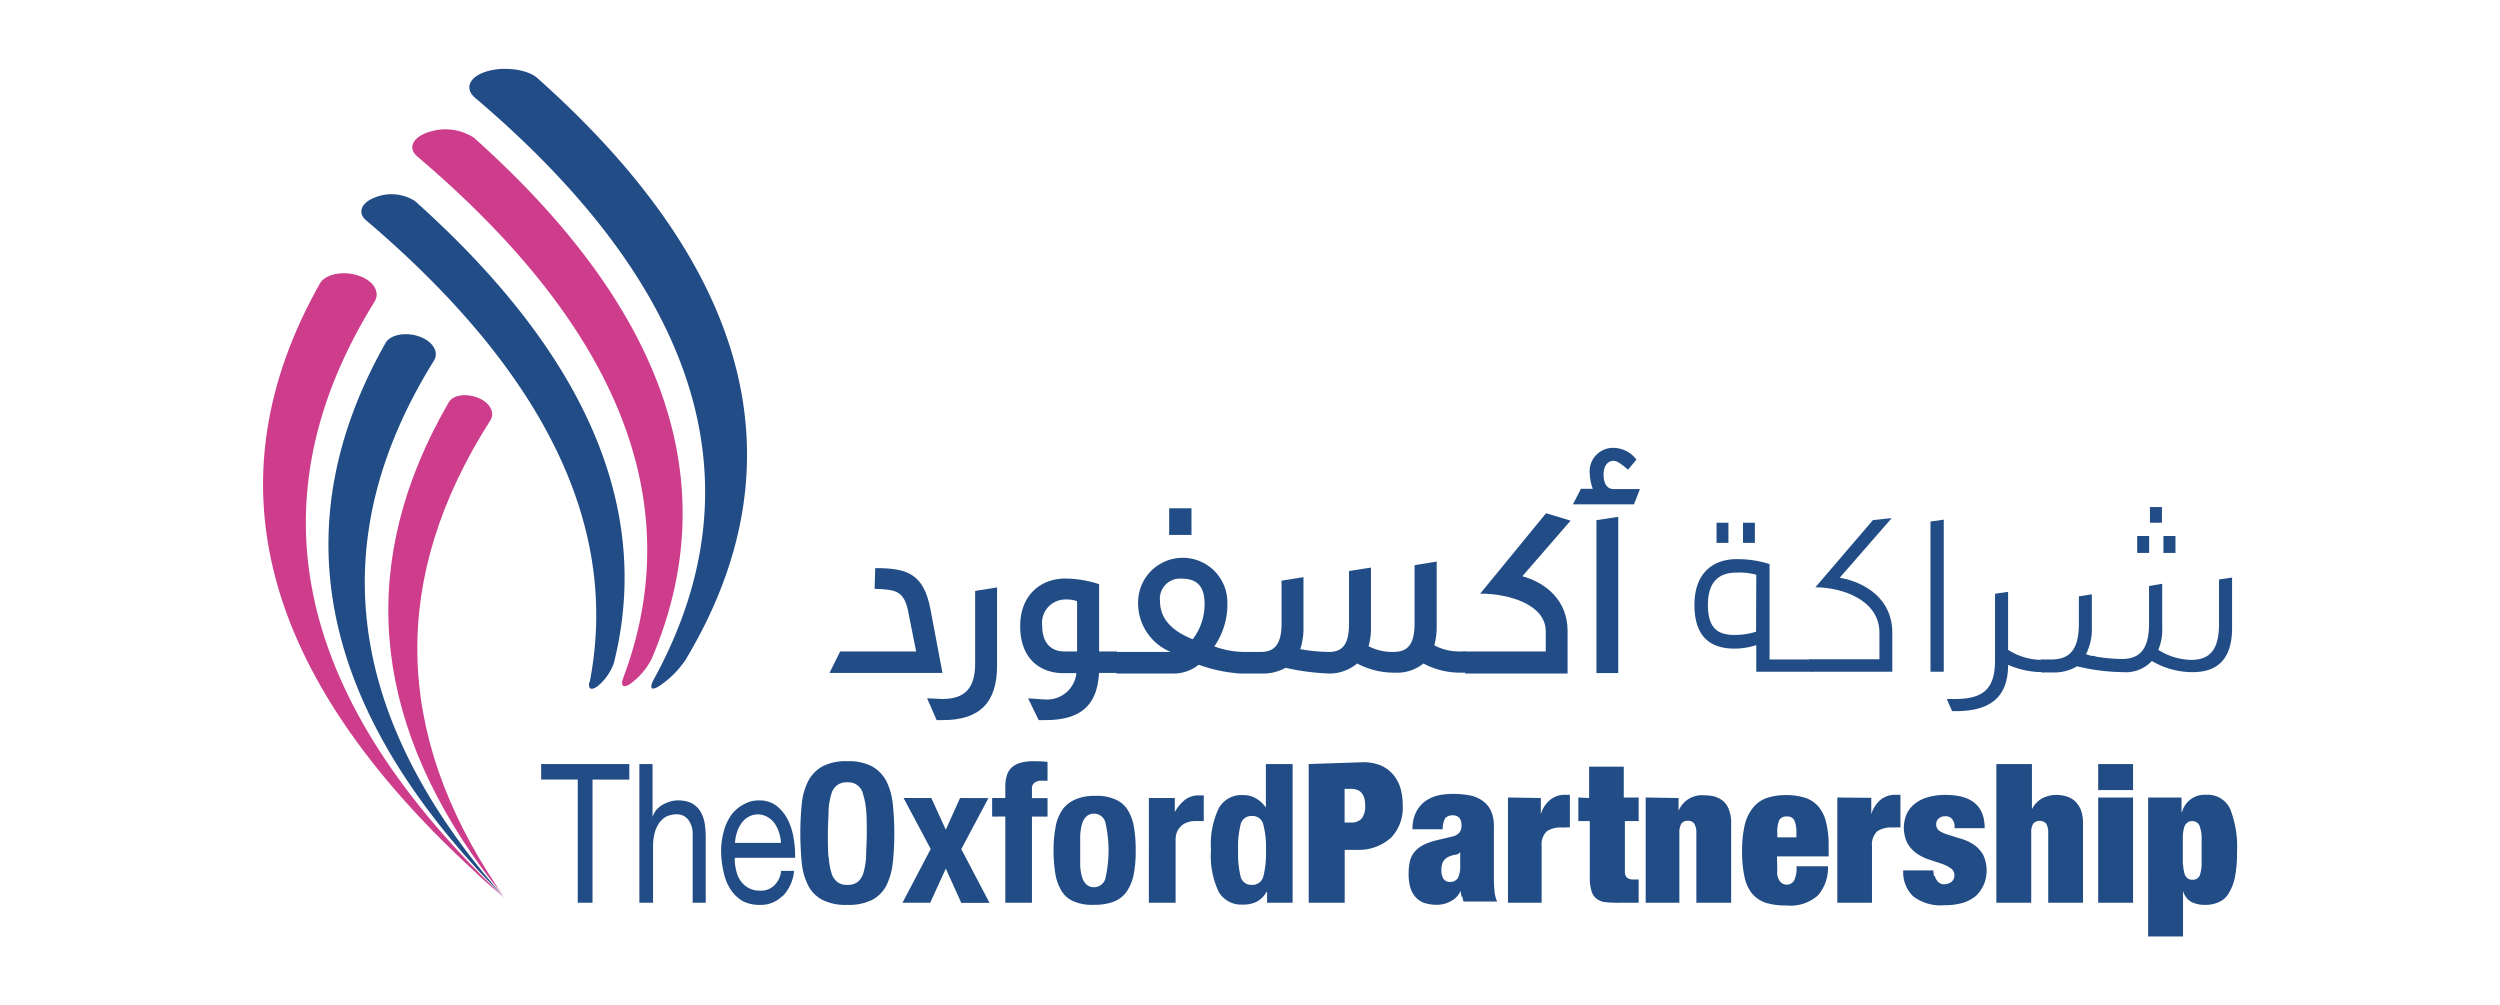 <svg xmlns="http://www.w3.org/2000/svg" xmlns:xlink="http://www.w3.org/1999/xlink" viewBox="0 0 248.68 100"><defs><style>.cls-1{fill:none;}.cls-2{clip-path:url(#clip-path);}.cls-3{fill:#214c86;}.cls-4{fill:#ce3c8c;}</style><clipPath id="clip-path"><rect class="cls-1" x="26.17" y="6.85" width="196.35" height="86.3"/></clipPath></defs><g id="Layer_2" data-name="Layer 2"><g id="Layer_1-2" data-name="Layer 1"><rect class="cls-1" width="248.68" height="100"/><g class="cls-2"><path class="cls-3" d="M58.62,67.84c-.14.72.2.89.86.39A5.31,5.31,0,0,0,61.05,66c3.88-15.37-2.71-30.75-19.77-46a4.34,4.34,0,0,0-4-.35c-1.37.52-1.73,1.53-.88,2.25,17.88,15.2,25.28,30.58,22.25,46"/><path class="cls-4" d="M62,67.42c-.31.83,0,1.08.73.58a7,7,0,0,0,2.09-2.46c7.39-17.33,1.49-34.72-17.7-51.86a5.24,5.24,0,0,0-4.57-.51c-1.57.53-2,1.62-1,2.43C61.7,32.71,68.5,50.09,62,67.42"/><path class="cls-3" d="M53.48,7.79c-1-.91-3.36-1.21-5.09-.68s-2.2,1.71-1.14,2.61C69.71,28.8,75.63,48.2,65.06,67.53c-.5.91-.31,1.24.52.71a9.49,9.49,0,0,0,2.61-2.6C79.79,46.32,74.9,26.88,53.48,7.79"/><path class="cls-4" d="M48.78,41.81c.47-.73,0-1.74-1.2-2.23s-2.52-.31-2.95.45c-9,15.55-7.9,31,3.44,46.52.56.75,1.38,1.77,1.76,2.26s.24.31-.27-.43c-10.46-15.55-10.73-31-.78-46.57"/><path class="cls-3" d="M43.16,35.88c.54-.82-.07-1.91-1.43-2.4s-2.9-.2-3.37.62C28.44,51.62,31.49,69,47.53,86.54c.77.82,1.84,1.91,2.32,2.42s.22.23-.5-.61c-15-17.54-17.11-34.92-6.19-52.47"/><path class="cls-4" d="M49.25,88.42C29.13,68.87,25.14,49.54,37.26,30c.59-.95-.11-2.11-1.65-2.6s-3.28-.13-3.8.82C20.8,47.75,25.9,67.07,47.12,86.6c1,1,2.37,2.1,2.92,2.61s.15.15-.79-.79"/><path class="cls-3" d="M217.16,86a3.47,3.47,0,0,0,.14.9.88.88,0,0,0,.31.47.71.71,0,0,0,.47.14.74.74,0,0,0,.79-.61A3.85,3.85,0,0,0,219,86c0-.36,0-.85,0-1.4s0-1,0-1.41a3.66,3.66,0,0,0-.16-.9.74.74,0,0,0-.29-.46.76.76,0,0,0-.5-.15.72.72,0,0,0-.47.15.85.85,0,0,0-.31.46,3.33,3.33,0,0,0-.14.9c0,.37,0,.83,0,1.41s0,1,0,1.4M217,79.33v1.45h.05a2.31,2.31,0,0,1,2.37-1.72,2.46,2.46,0,0,1,2.42,1.41,10.34,10.34,0,0,1,.68,4.33,11.87,11.87,0,0,1-.22,2.51,4.85,4.85,0,0,1-.65,1.62,2.11,2.11,0,0,1-1,.83,3.14,3.14,0,0,1-1.32.25,3,3,0,0,1-1.33-.28,1.8,1.8,0,0,1-.85-1.12h0v4.54h-3.47V79.33ZM212.18,89.8h-3.47V79.33h3.47Zm0-11.21h-3.47V76h3.47ZM202.12,76v4.5h0a2.51,2.51,0,0,1,1.1-1.13,3.18,3.18,0,0,1,1.3-.3,3.58,3.58,0,0,1,1,.14,2.3,2.3,0,0,1,.86.46,2.8,2.8,0,0,1,.6.87,3.81,3.81,0,0,1,.22,1.38V89.8h-3.46V82.88a1.89,1.89,0,0,0-.19-.94.88.88,0,0,0-1.31,0,1.79,1.79,0,0,0-.19.94V89.8h-3.47V76Zm-9.65,11.14a.91.91,0,0,0,.2.43.81.81,0,0,0,.72.39,1.2,1.2,0,0,0,.71-.23.81.81,0,0,0,.31-.67.83.83,0,0,0-.39-.71,3.5,3.5,0,0,0-.93-.45l-1.2-.4a4.68,4.68,0,0,1-1.21-.59,3.32,3.32,0,0,1-.93-1,3.5,3.5,0,0,1-.11-2.89,2.66,2.66,0,0,1,.75-1,3.49,3.49,0,0,1,1.28-.69,6.33,6.33,0,0,1,1.84-.26c2.61,0,3.91,1.09,3.91,3.31h-3a1.24,1.24,0,0,0-.26-.93.8.8,0,0,0-.68-.25.89.89,0,0,0-.63.21.73.73,0,0,0-.25.6.75.75,0,0,0,.38.68,3.73,3.73,0,0,0,.93.38c.37.12.76.25,1.19.37a4.61,4.61,0,0,1,1.21.56,3.08,3.08,0,0,1,.94,1,3.63,3.63,0,0,1,.08,3,3.37,3.37,0,0,1-.8,1.13,3.77,3.77,0,0,1-1.32.69,6.37,6.37,0,0,1-1.76.22,4.52,4.52,0,0,1-3.13-.87,3.3,3.3,0,0,1-1-2.59h3a3.68,3.68,0,0,0,.06.58m-6.24-7.8V81h0a3,3,0,0,1,.92-1.44,2.27,2.27,0,0,1,1.41-.5h.57v3.25a2.5,2.5,0,0,0-.47,0l-.41,0a2.44,2.44,0,0,0-1.44.39,1.83,1.83,0,0,0-.51,1.46V89.8h-3.45V79.33Zm-7.66,2.23a.76.76,0,0,0-.76-.37.78.78,0,0,0-.74.37,3,3,0,0,0-.19,1.23v.47h1.9v-.47a2.83,2.83,0,0,0-.21-1.23m-1.69,5a1.49,1.49,0,0,0,.29,1.11.86.86,0,0,0,.64.3.83.83,0,0,0,.73-.39,2.76,2.76,0,0,0,.25-1.44h3.13a4.16,4.16,0,0,1-1,2.9,4.1,4.1,0,0,1-3.11,1,6.93,6.93,0,0,1-2.09-.27,3.06,3.06,0,0,1-1.37-.94,4,4,0,0,1-.74-1.68,11.61,11.61,0,0,1-.23-2.53,11.15,11.15,0,0,1,.26-2.58,4.37,4.37,0,0,1,.79-1.68,3.05,3.05,0,0,1,1.37-1,6.08,6.08,0,0,1,2-.3,6.31,6.31,0,0,1,1.83.26,3,3,0,0,1,1.3.83,3.78,3.78,0,0,1,.79,1.55,9.43,9.43,0,0,1,.27,2.39v1.07h-5.14Zm-9.82-7.21v1.28h0a2.49,2.49,0,0,1,2.52-1.55,4.29,4.29,0,0,1,1.06.12,2.59,2.59,0,0,1,.87.46,2.07,2.07,0,0,1,.57.88,3.6,3.6,0,0,1,.21,1.39V89.8h-3.46V82.88a1.78,1.78,0,0,0-.2-.94.71.71,0,0,0-.64-.29.73.73,0,0,0-.66.29,1.79,1.79,0,0,0-.19.94V89.8H163.7V79.33Zm-8.9,0V76.26h3.45v3.07H163v2.34h-1.37v5a.81.81,0,0,0,.21.63.91.91,0,0,0,.63.18H163V89.8c-.32,0-.64,0-1,0h-.92a11,11,0,0,1-1.36-.06,1.58,1.58,0,0,1-.9-.34,1.44,1.44,0,0,1-.52-.8,4.59,4.59,0,0,1-.16-1.41V81.67H157V79.33Zm-4.8,0V81h0a2.83,2.83,0,0,1,.93-1.44,2.23,2.23,0,0,1,1.41-.5h.55v3.25a2.14,2.14,0,0,0-.45,0l-.42,0a2.44,2.44,0,0,0-1.44.39,1.83,1.83,0,0,0-.5,1.46V89.8H150V79.33Zm-8.27,8a2.62,2.62,0,0,0,.25-1.3V84.75h0a.64.64,0,0,1-.46.27,2.36,2.36,0,0,0-.71.21,1.2,1.2,0,0,0-.55.51,1.9,1.9,0,0,0-.15.85,1.4,1.4,0,0,0,.21.83.74.74,0,0,0,.63.31.91.91,0,0,0,.82-.42m.33,1.93c0-.19-.06-.4-.08-.63h0a2,2,0,0,1-.92,1A2.77,2.77,0,0,1,143,90a4.15,4.15,0,0,1-1.35-.19,2.17,2.17,0,0,1-.89-.63,2.53,2.53,0,0,1-.5-1,4.8,4.8,0,0,1-.14-1.24,5.57,5.57,0,0,1,.13-1.29,2.34,2.34,0,0,1,.48-.94,2.8,2.8,0,0,1,.88-.67,6.23,6.23,0,0,1,1.39-.48l1.35-.32a1.43,1.43,0,0,0,.8-.4,1.13,1.13,0,0,0,.23-.74c0-.65-.3-1-.88-1a1,1,0,0,0-.74.28,2.2,2.2,0,0,0-.25,1.11h-3a3.56,3.56,0,0,1,.4-1.8,3,3,0,0,1,1-1.09,4,4,0,0,1,1.29-.51,7.64,7.64,0,0,1,1.29-.12,8.71,8.71,0,0,1,1.66.14,3.26,3.26,0,0,1,1.3.53,2.46,2.46,0,0,1,.85,1,3.69,3.69,0,0,1,.3,1.65v5.11a11.73,11.73,0,0,0,.07,1.28,2.7,2.7,0,0,0,.26,1h-3.34a2.55,2.55,0,0,1-.14-.56m-11-7.3a1.33,1.33,0,0,0,1-.4,2,2,0,0,0,.35-1.29c0-1.09-.46-1.66-1.39-1.66h-.66v3.35Zm1.12-6a4.67,4.67,0,0,1,1.78.32,3.5,3.5,0,0,1,1.23.91,3.73,3.73,0,0,1,.72,1.33,5.78,5.78,0,0,1,.23,1.7,4.32,4.32,0,0,1-1.14,3.23A4.82,4.82,0,0,1,135,84.54h-1.24V89.8h-3.58V76ZM123.4,87.17a1.08,1.08,0,0,0,1.12.85,1.11,1.11,0,0,0,1.15-.85,9.31,9.31,0,0,0,.26-2.57,9,9,0,0,0-.26-2.55,1.09,1.09,0,0,0-1.15-.88,1.07,1.07,0,0,0-1.12.88,9.11,9.11,0,0,0-.24,2.55,9.46,9.46,0,0,0,.24,2.57M126,88.7a2.58,2.58,0,0,1-1,1,2.94,2.94,0,0,1-1.36.28,2.6,2.6,0,0,1-2.4-1.24,8.32,8.32,0,0,1-.78-4.17,8.38,8.38,0,0,1,.78-4.19,2.58,2.58,0,0,1,2.4-1.29,2.43,2.43,0,0,1,1.28.32,3,3,0,0,1,1,.92h0V76h2.66V89.8h-2.54V88.7Zm-9.14-9.32v1.4h0a4,4,0,0,1,1-1.21,2.21,2.21,0,0,1,1.4-.45h.24a1.75,1.75,0,0,0,.24,0v2.55l-.42,0-.41,0a2.47,2.47,0,0,0-.7.1,1.64,1.64,0,0,0-.63.32,1.86,1.86,0,0,0-.47.59,2.06,2.06,0,0,0-.17.88V89.8h-2.66V79.38Zm-9.41,6.67a4.8,4.8,0,0,0,.18,1.17,1.6,1.6,0,0,0,.43.75,1.06,1.06,0,0,0,.77.28,1.15,1.15,0,0,0,1.12-.86,12.37,12.37,0,0,0,0-5.59,1.14,1.14,0,0,0-1.12-.86,1.06,1.06,0,0,0-.77.28,1.55,1.55,0,0,0-.43.75,5.05,5.05,0,0,0-.18,1.16c0,.45,0,.93,0,1.47s0,1,0,1.45M105,82.24a4.51,4.51,0,0,1,.69-1.71,3,3,0,0,1,1.27-1,4.49,4.49,0,0,1,1.91-.36,4.43,4.43,0,0,1,2,.32,2.78,2.78,0,0,1,1.26,1,4.85,4.85,0,0,1,.66,1.73,13.9,13.9,0,0,1,.18,2.4,11.94,11.94,0,0,1-.2,2.36,4.63,4.63,0,0,1-.69,1.7,2.84,2.84,0,0,1-1.27,1,5.08,5.08,0,0,1-1.91.32,4.64,4.64,0,0,1-2-.3,2.6,2.6,0,0,1-1.26-1,4.92,4.92,0,0,1-.65-1.71,14.24,14.24,0,0,1-.19-2.4,12,12,0,0,1,.21-2.36m-6.32-1V79.38H100V78.21a3.39,3.39,0,0,1,.19-1.18,1.72,1.72,0,0,1,.55-.77,2.11,2.11,0,0,1,.88-.41,4.6,4.6,0,0,1,1.15-.13,13.68,13.68,0,0,1,1.43.06v1.88h-.54a1.09,1.09,0,0,0-.77.21.7.7,0,0,0-.24.62v.9h1.55v1.84h-1.55V89.8H100V81.22Zm-.37-1.84-2.7,5.07,2.81,5.35H95.62l-1.54-3.41L92.53,89.8H89.77l2.81-5.35-2.7-5.07h2.76l1.44,3.15,1.42-3.15ZM82.44,85.27a6.59,6.59,0,0,0,.27,1.58,1.77,1.77,0,0,0,.59.89,1.54,1.54,0,0,0,1,.28,1.59,1.59,0,0,0,1-.28,1.76,1.76,0,0,0,.58-.89,7.12,7.12,0,0,0,.27-1.58c0-.67.07-1.45.07-2.39s0-1.71-.07-2.35A7.23,7.23,0,0,0,85.85,79a1.48,1.48,0,0,0-1.57-1.18,1.54,1.54,0,0,0-1,.28,1.6,1.6,0,0,0-.59.9,6.68,6.68,0,0,0-.27,1.58c0,.64-.07,1.44-.07,2.35s0,1.72.07,2.39M79.75,80a6.44,6.44,0,0,1,.63-2.28,3.61,3.61,0,0,1,1.42-1.48,5,5,0,0,1,2.48-.52,5,5,0,0,1,2.48.52,3.68,3.68,0,0,1,1.42,1.48A6.66,6.66,0,0,1,88.81,80a28.11,28.11,0,0,1,0,5.8,6.67,6.67,0,0,1-.63,2.26,3.37,3.37,0,0,1-1.42,1.45,5.18,5.18,0,0,1-2.48.5,5.12,5.12,0,0,1-2.48-.5,3.32,3.32,0,0,1-1.42-1.45,6.45,6.45,0,0,1-.63-2.26,30.1,30.1,0,0,1,0-5.8m-2.28,2.75a3.19,3.19,0,0,0-.47-.92,2.36,2.36,0,0,0-.71-.59,1.9,1.9,0,0,0-1.81,0,2.08,2.08,0,0,0-.69.6,3.14,3.14,0,0,0-.47.91,4.38,4.38,0,0,0-.21,1.09h4.57a3.57,3.57,0,0,0-.21-1.09m.32,6.41a3,3,0,0,1-2.24.85,3.6,3.6,0,0,1-1.66-.37,3.67,3.67,0,0,1-1.18-1.11,4.75,4.75,0,0,1-.7-1.66,9.61,9.61,0,0,1-.28-2.1A7.48,7.48,0,0,1,72,82.69,5,5,0,0,1,72.79,81,3.73,3.73,0,0,1,74,80a2.91,2.91,0,0,1,1.48-.38,2.76,2.76,0,0,1,1.78.55,4.08,4.08,0,0,1,1.12,1.4,6.44,6.44,0,0,1,.57,1.85,9.94,9.94,0,0,1,.14,1.91h-6a4.59,4.59,0,0,0,.14,1.26,2.92,2.92,0,0,0,.42,1,2.25,2.25,0,0,0,1.93,1A1.87,1.87,0,0,0,77,88.09a2.32,2.32,0,0,0,.7-1.46h1.29a4.16,4.16,0,0,1-1.15,2.53M64.91,76v5.26h0a2.35,2.35,0,0,1,.43-.76A2.62,2.62,0,0,1,66,80a3.83,3.83,0,0,1,.73-.29,2.68,2.68,0,0,1,.74-.09,3,3,0,0,1,1.3.26,2.35,2.35,0,0,1,.86.77,3.54,3.54,0,0,1,.45,1.15,9.51,9.51,0,0,1,.12,1.47V89.8h-1.3V83a2.27,2.27,0,0,0-.44-1.46A1.43,1.43,0,0,0,67.27,81a2.46,2.46,0,0,0-1,.23,2.09,2.09,0,0,0-.72.67,3,3,0,0,0-.44,1,5.44,5.44,0,0,0-.15,1.26V89.8H63.6V76ZM53.83,77.54V76H62.6v1.55H58.94V89.8H57.47V77.54Z"/><path class="cls-3" d="M173.38,52h1.18v2h-1.18Zm-2.63,0h1.18v2h-1.18Zm3.95,5.17a6.49,6.49,0,0,0-2-.21c-1.56,0-2.81.76-2.81,3.2s1.08,3,2.66,3a7.28,7.28,0,0,0,2.13-.32Zm0,7a7,7,0,0,1-2.15.35c-2.37,0-4-1.13-4-4.35s1.9-4.55,4.19-4.55a10.49,10.49,0,0,1,3.28.49V65.6h4.11l.11,1.22H174.7Z"/><path class="cls-3" d="M180,65.58h6.95V62.92c0-3.24-3.72-4.5-6.37-4.5l5.73-6.69,1.86-.19L183,57.47c2.62.46,5.23,2.16,5.23,5.45v3.9h-8.12Z"/></g><polygon class="cls-3" points="192.03 51.88 192.03 66.82 193.35 66.82 193.35 51.69 192.03 51.88"/><g class="cls-2"><path class="cls-3" d="M193.65,69.53c.3,0,.53,0,.8,0,2.84,0,4-1,4-3.84V59.06l1.3-.19v5.77a6.28,6.28,0,0,0,3.3,1h.13l.12,1.22h-.15a8.54,8.54,0,0,1-3.4-.73v0c0,3.13-1.67,4.61-5.21,4.61h-.36Z"/><path class="cls-3" d="M215.2,53.32h1.2V55h-1.2Zm-1.34-2.88h1.19V52h-1.19Zm-1.27,2.88h1.19V55h-1.19ZM203,65.6h1.06c2,0,2.73-1.22,2.73-3.58v-2.7l1.29-.2v3.29a5.44,5.44,0,0,1-.39,2.23.59.59,0,0,1-.05.12c0,.08-.11.22-.15.31.18.06.37.11.54.18a.93.93,0,0,1,.29,0l.2.07a17,17,0,0,0,2.54.23c2,0,2.71-1.22,2.71-3.58V58.29l1.31-.22v4.34a5.13,5.13,0,0,1-.39,2.23,6.31,6.31,0,0,0,3.27,1c2,0,2.77-1.19,2.77-3.58V57.64l1.3-.19v5c0,2.89-1.25,4.41-3.92,4.41a7.94,7.94,0,0,1-4.06-1.11,3.54,3.54,0,0,1-2.87,1.11,20.24,20.24,0,0,1-4.39-.54v0c-.09,0-.14,0-.14-.07a4.36,4.36,0,0,1-2.45.64h-1.09Z"/><path class="cls-3" d="M87.06,56.51c3.12,0,4.83.51,5.5,4.13l1.19,6.3H82.51l1.06-2.14h7.56l-.71-3.56C90,58.72,89.2,58.66,87,58.57Z"/><path class="cls-3" d="M92.22,69.46c.28,0,1.27.07,1.53.07C96,69.53,97,68.43,97,66V58.78l2.18-.35v7.79c0,3.61-1.68,5.41-5.38,5.41h-.63Z"/><path class="cls-3" d="M103.67,62.24c0,1.85,1,2.56,2.19,2.56h1.28v-5a3.22,3.22,0,0,0-1.16-.17,2.33,2.33,0,0,0-2.31,2.63m-1.4,7.21c.29,0,1.33.1,1.61.1a2.92,2.92,0,0,0,3.19-2.61h-1.28c-2.39,0-4.31-1.5-4.31-4.67s2.12-4.74,4.47-4.74a10.91,10.91,0,0,1,3.38.56V64.8h1.75l1.24,2.14h-3c-.17,3.26-1.88,4.69-5.33,4.69h-.67Z"/></g><rect class="cls-3" x="116.3" y="50.56" width="2.22" height="2.65"/><g class="cls-2"><path class="cls-3" d="M118.64,63.59c-2-.8-3.25-2-3.25-3.78a2,2,0,0,1,2.16-2.25c1.5,0,2.27.74,2.27,2.5a5.7,5.7,0,0,1-1.18,3.53m27.11,1.21h-.56a5.25,5.25,0,0,1-2.52-.61,6.74,6.74,0,0,0,.24-1.85V55.86l-2.2.36V62c0,1.9-.54,2.85-2.08,2.85a5.18,5.18,0,0,1-2.5-.57,6.2,6.2,0,0,0,.24-1.89V56.46l-2.18.34V62c0,1.9-.5,2.85-2,2.85a16.47,16.47,0,0,1-2.85-.28,6.74,6.74,0,0,0,.32-2.18V57.41l-2.18.35V62c0,1.9-.56,2.85-2.06,2.85h-1.46a8.86,8.86,0,0,1-3.17-.55A7.32,7.32,0,0,0,122.09,60a4.44,4.44,0,1,0-8.88-.15,5.25,5.25,0,0,0,3.24,5h-5.58l.21,2.15h5.73a4,4,0,0,0,2.43-.88,15.09,15.09,0,0,0,4.15.88h2.11a4.69,4.69,0,0,0,2.38-.57,24.05,24.05,0,0,0,4.39.57A4.31,4.31,0,0,0,135,66a7.79,7.79,0,0,0,3.73.91,4.18,4.18,0,0,0,2.86-.91,7.74,7.74,0,0,0,3.7.91h.65Z"/><path class="cls-3" d="M145.52,64.8h8.24v-2c0-2.7-3.75-3.75-6.44-3.75h-.08l6.55-8,2.44.74-4.8,5.53c2.33.64,4.5,2.4,4.5,5.43V67H145.75Z"/></g><polygon class="cls-3" points="158.8 66.95 158.8 51.74 160.97 51.41 160.97 66.95 158.8 66.95"/><g class="cls-2"><path class="cls-3" d="M157.26,48.62h1.18a4.67,4.67,0,0,1-.3-1.45,2.33,2.33,0,0,1,2.37-2.62,2.9,2.9,0,0,1,2.27,1.17l-.84,1c-.56-.48-1.05-.88-1.43-.88-.58,0-1,.49-1,1.36s.33,1.45,1,1.45h2.62l-.6,1.52h-6.07Z"/></g></g></g></svg>